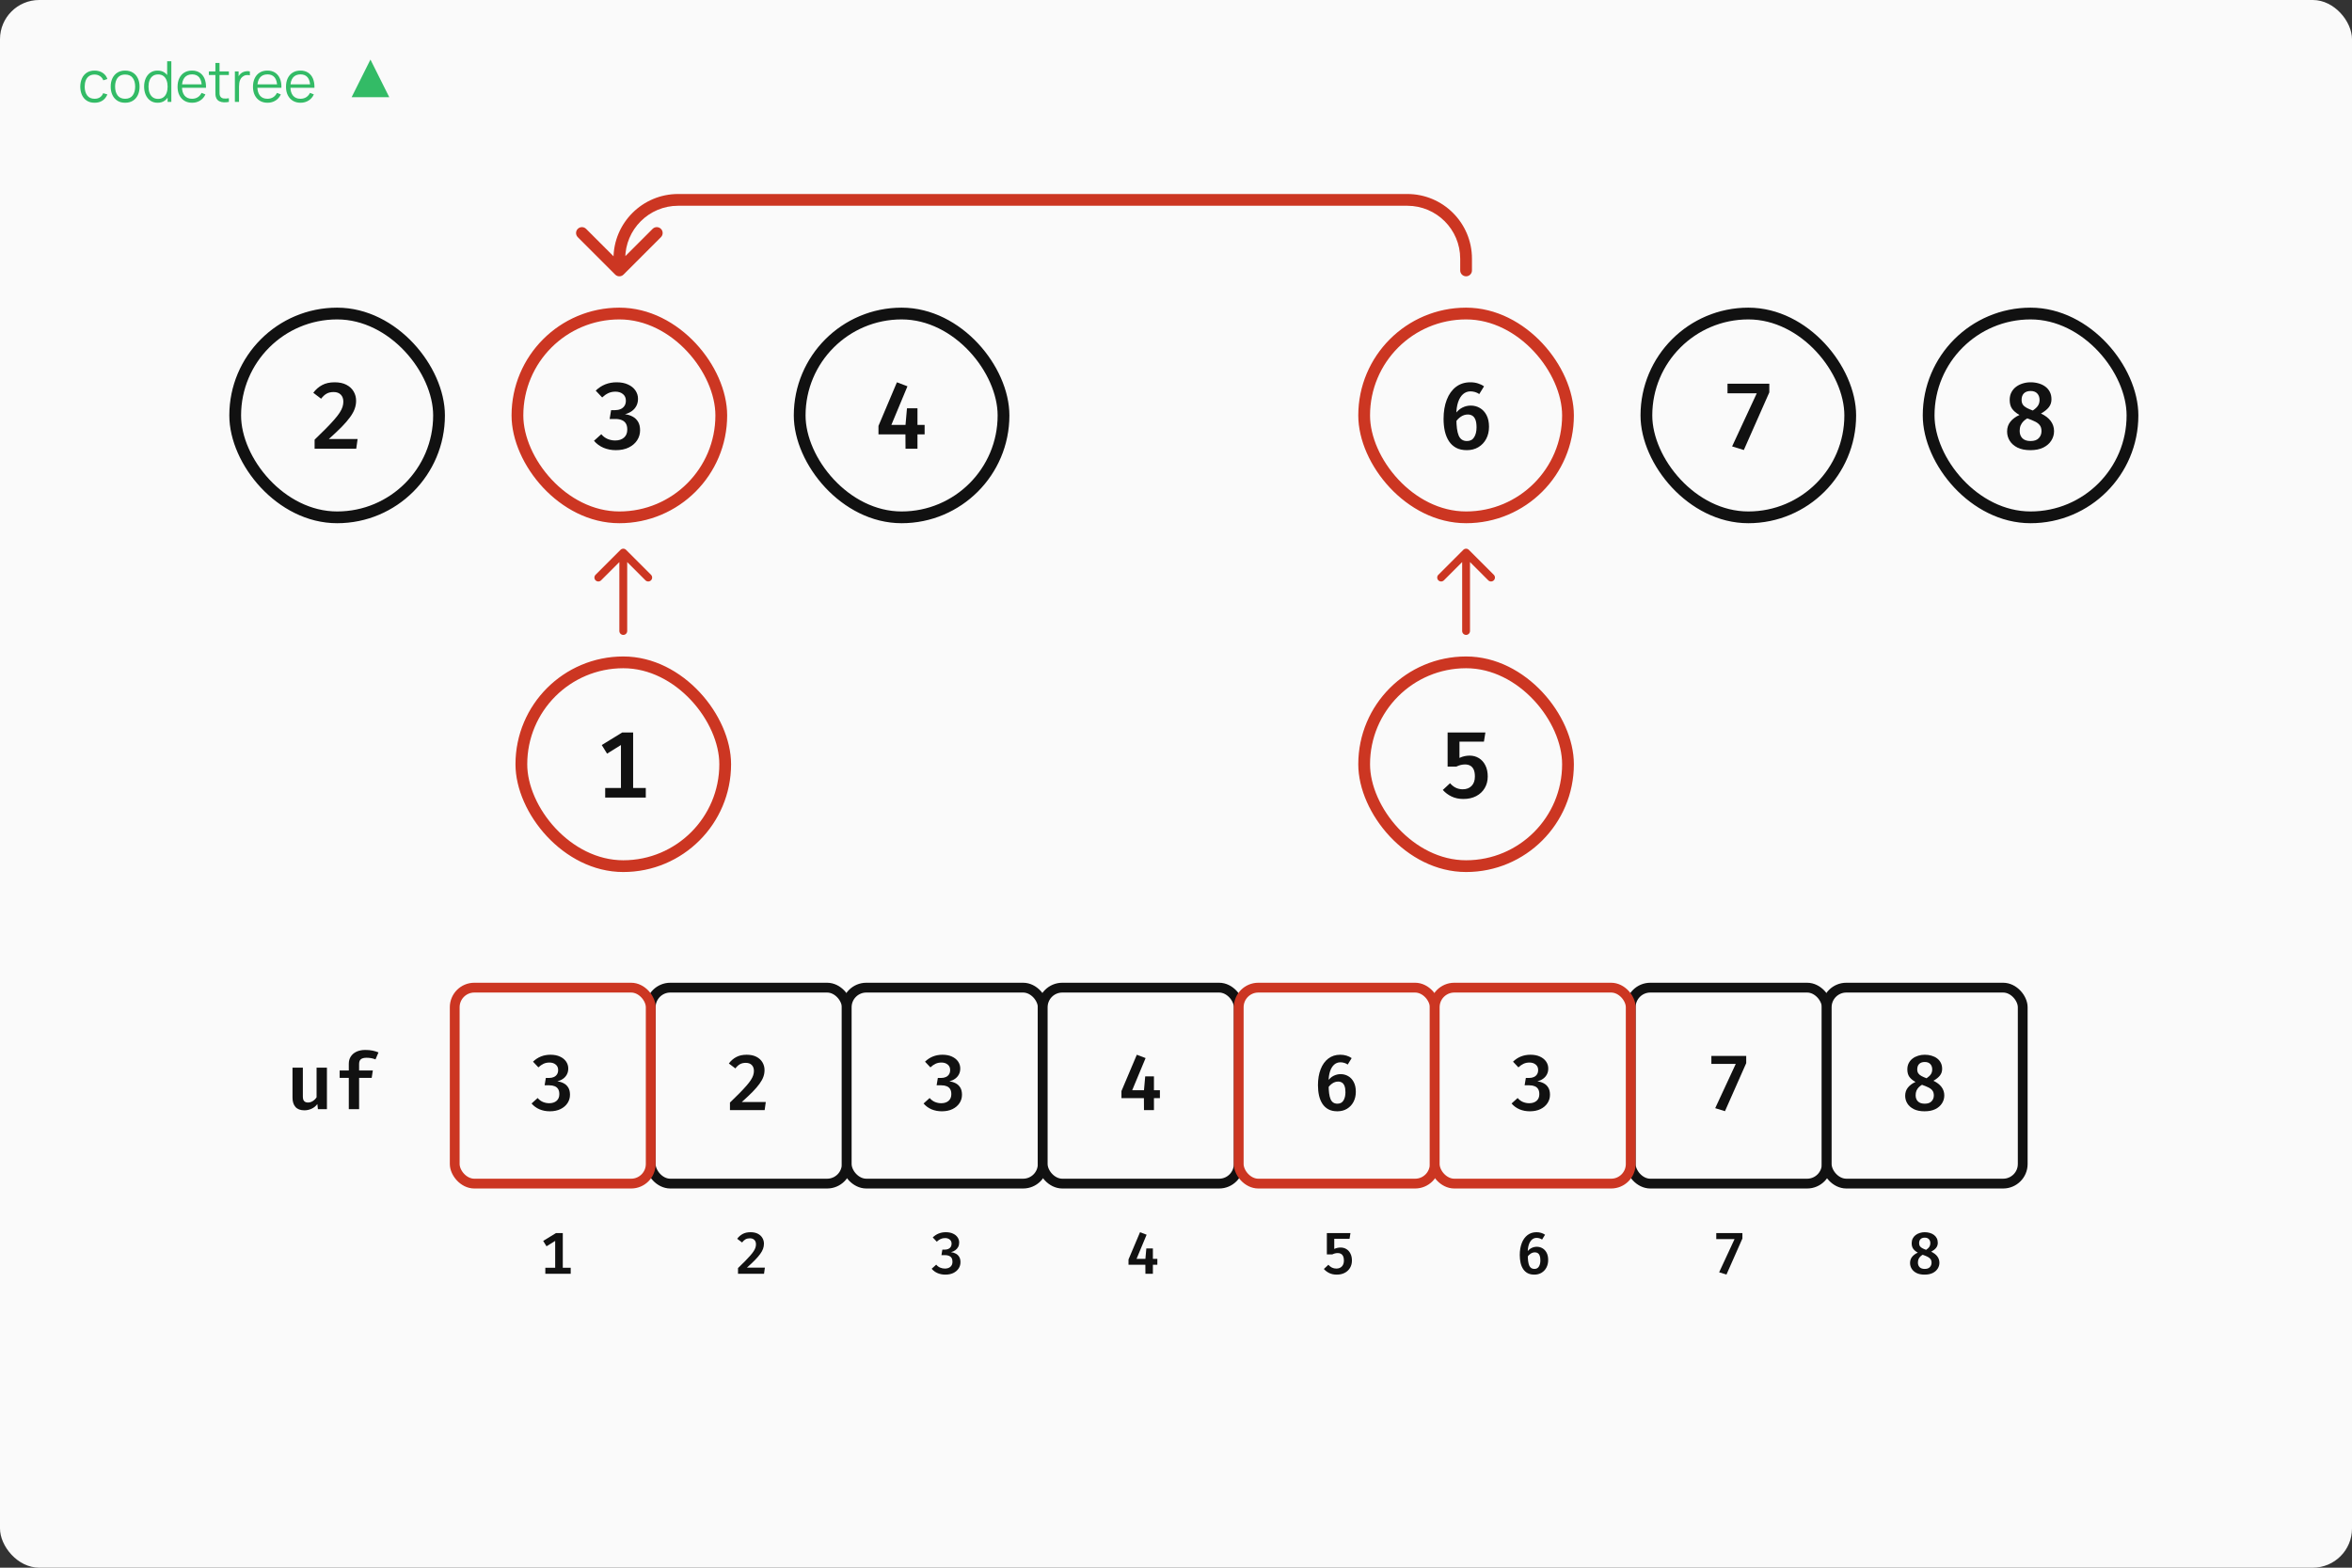 <svg width="600" height="400" viewBox="0 0 600 400" fill="none" xmlns="http://www.w3.org/2000/svg">
<rect x="0" y="0" width="600" height="400" fill="#333333" stroke="none"/>
<rect width="600" height="400" rx="10" fill="#FAFAFA"/>
<path d="M24.134 26.216C23.352 26.216 22.689 26.041 22.147 25.69C21.604 25.34 21.192 24.858 20.908 24.243C20.63 23.624 20.486 22.914 20.476 22.112C20.486 21.296 20.635 20.581 20.923 19.966C21.211 19.347 21.626 18.867 22.168 18.526C22.711 18.181 23.368 18.008 24.141 18.008C24.928 18.008 25.612 18.2 26.193 18.584C26.779 18.968 27.18 19.494 27.396 20.161L26.359 20.492C26.176 20.026 25.886 19.666 25.488 19.412C25.094 19.153 24.643 19.023 24.134 19.023C23.563 19.023 23.09 19.155 22.716 19.419C22.341 19.678 22.063 20.041 21.88 20.506C21.698 20.972 21.604 21.507 21.6 22.112C21.609 23.043 21.825 23.792 22.248 24.358C22.67 24.92 23.299 25.201 24.134 25.201C24.662 25.201 25.111 25.081 25.48 24.841C25.855 24.596 26.138 24.241 26.33 23.775L27.396 24.092C27.108 24.783 26.685 25.311 26.128 25.676C25.572 26.036 24.907 26.216 24.134 26.216ZM31.918 26.216C31.145 26.216 30.485 26.041 29.938 25.69C29.391 25.34 28.971 24.855 28.678 24.236C28.385 23.617 28.239 22.906 28.239 22.105C28.239 21.289 28.388 20.574 28.685 19.959C28.983 19.345 29.405 18.867 29.953 18.526C30.505 18.181 31.16 18.008 31.918 18.008C32.696 18.008 33.358 18.183 33.905 18.534C34.457 18.879 34.877 19.362 35.165 19.981C35.458 20.595 35.605 21.303 35.605 22.105C35.605 22.921 35.458 23.638 35.165 24.258C34.873 24.872 34.45 25.352 33.898 25.698C33.346 26.043 32.686 26.216 31.918 26.216ZM31.918 25.201C32.782 25.201 33.425 24.915 33.848 24.344C34.27 23.768 34.481 23.022 34.481 22.105C34.481 21.164 34.268 20.415 33.84 19.858C33.418 19.302 32.777 19.023 31.918 19.023C31.337 19.023 30.857 19.155 30.478 19.419C30.104 19.678 29.823 20.041 29.636 20.506C29.453 20.967 29.362 21.5 29.362 22.105C29.362 23.041 29.578 23.792 30.01 24.358C30.442 24.92 31.078 25.201 31.918 25.201ZM40.21 26.216C39.485 26.216 38.866 26.036 38.352 25.676C37.838 25.311 37.445 24.819 37.171 24.2C36.898 23.581 36.761 22.882 36.761 22.105C36.761 21.332 36.895 20.636 37.164 20.017C37.438 19.398 37.829 18.908 38.338 18.548C38.846 18.188 39.456 18.008 40.166 18.008C40.896 18.008 41.51 18.186 42.01 18.541C42.509 18.896 42.886 19.383 43.14 20.002C43.399 20.617 43.529 21.318 43.529 22.105C43.529 22.878 43.402 23.576 43.147 24.2C42.893 24.819 42.518 25.311 42.024 25.676C41.53 26.036 40.925 26.216 40.21 26.216ZM40.318 25.23C40.87 25.23 41.326 25.095 41.686 24.826C42.046 24.558 42.314 24.188 42.492 23.718C42.67 23.242 42.758 22.705 42.758 22.105C42.758 21.495 42.67 20.958 42.492 20.492C42.314 20.022 42.046 19.654 41.686 19.39C41.33 19.126 40.882 18.994 40.339 18.994C39.782 18.994 39.322 19.131 38.957 19.405C38.592 19.678 38.321 20.05 38.143 20.521C37.97 20.991 37.884 21.519 37.884 22.105C37.884 22.695 37.973 23.228 38.15 23.703C38.333 24.174 38.604 24.546 38.964 24.819C39.324 25.093 39.775 25.23 40.318 25.23ZM42.758 26V20.146H42.643V15.632H43.709V26H42.758ZM49.019 26.216C48.261 26.216 47.603 26.048 47.046 25.712C46.494 25.376 46.065 24.903 45.758 24.294C45.45 23.684 45.297 22.969 45.297 22.148C45.297 21.298 45.448 20.564 45.75 19.945C46.053 19.326 46.477 18.848 47.025 18.512C47.577 18.176 48.227 18.008 48.976 18.008C49.744 18.008 50.399 18.186 50.941 18.541C51.484 18.891 51.894 19.395 52.173 20.053C52.451 20.71 52.578 21.495 52.554 22.407H51.474V22.033C51.455 21.025 51.237 20.264 50.819 19.75C50.406 19.237 49.801 18.98 49.005 18.98C48.169 18.98 47.529 19.251 47.082 19.794C46.641 20.336 46.42 21.109 46.42 22.112C46.42 23.091 46.641 23.852 47.082 24.394C47.529 24.932 48.16 25.201 48.976 25.201C49.533 25.201 50.017 25.074 50.43 24.819C50.848 24.56 51.177 24.188 51.417 23.703L52.403 24.085C52.096 24.762 51.642 25.287 51.042 25.662C50.447 26.031 49.773 26.216 49.019 26.216ZM46.045 22.407V21.522H51.986V22.407H46.045ZM58.386 26C57.949 26.091 57.517 26.127 57.09 26.108C56.667 26.089 56.288 25.998 55.952 25.834C55.621 25.671 55.369 25.417 55.196 25.071C55.057 24.783 54.98 24.493 54.966 24.2C54.956 23.902 54.951 23.564 54.951 23.185V16.064H56.002V23.142C56.002 23.468 56.005 23.742 56.01 23.962C56.019 24.178 56.07 24.37 56.161 24.538C56.334 24.86 56.607 25.052 56.982 25.114C57.361 25.177 57.829 25.162 58.386 25.071V26ZM53.288 19.131V18.224H58.386V19.131H53.288ZM59.918 26V18.224H60.868V20.096L60.681 19.851C60.767 19.621 60.88 19.41 61.019 19.218C61.159 19.021 61.31 18.86 61.473 18.735C61.675 18.558 61.91 18.423 62.179 18.332C62.447 18.236 62.719 18.181 62.992 18.166C63.266 18.147 63.515 18.166 63.741 18.224V19.218C63.458 19.146 63.148 19.129 62.812 19.167C62.476 19.206 62.167 19.34 61.883 19.57C61.624 19.772 61.43 20.014 61.3 20.298C61.171 20.576 61.084 20.874 61.041 21.19C60.998 21.502 60.976 21.812 60.976 22.119V26H59.918ZM68.257 26.216C67.498 26.216 66.841 26.048 66.284 25.712C65.732 25.376 65.302 24.903 64.995 24.294C64.688 23.684 64.534 22.969 64.534 22.148C64.534 21.298 64.685 20.564 64.988 19.945C65.29 19.326 65.715 18.848 66.262 18.512C66.814 18.176 67.465 18.008 68.213 18.008C68.981 18.008 69.637 18.186 70.179 18.541C70.721 18.891 71.132 19.395 71.41 20.053C71.689 20.71 71.816 21.495 71.792 22.407H70.712V22.033C70.693 21.025 70.474 20.264 70.057 19.75C69.644 19.237 69.039 18.98 68.242 18.98C67.407 18.98 66.766 19.251 66.32 19.794C65.878 20.336 65.657 21.109 65.657 22.112C65.657 23.091 65.878 23.852 66.32 24.394C66.766 24.932 67.397 25.201 68.213 25.201C68.77 25.201 69.255 25.074 69.668 24.819C70.085 24.56 70.414 24.188 70.654 23.703L71.641 24.085C71.333 24.762 70.88 25.287 70.28 25.662C69.685 26.031 69.01 26.216 68.257 26.216ZM65.283 22.407V21.522H71.223V22.407H65.283ZM76.68 26.216C75.922 26.216 75.264 26.048 74.707 25.712C74.155 25.376 73.726 24.903 73.418 24.294C73.111 23.684 72.958 22.969 72.958 22.148C72.958 21.298 73.109 20.564 73.411 19.945C73.714 19.326 74.138 18.848 74.686 18.512C75.238 18.176 75.888 18.008 76.637 18.008C77.405 18.008 78.06 18.186 78.602 18.541C79.145 18.891 79.555 19.395 79.834 20.053C80.112 20.71 80.239 21.495 80.215 22.407H79.135V22.033C79.116 21.025 78.898 20.264 78.48 19.75C78.067 19.237 77.462 18.98 76.666 18.98C75.83 18.98 75.19 19.251 74.743 19.794C74.302 20.336 74.081 21.109 74.081 22.112C74.081 23.091 74.302 23.852 74.743 24.394C75.19 24.932 75.821 25.201 76.637 25.201C77.194 25.201 77.678 25.074 78.091 24.819C78.509 24.56 78.838 24.188 79.078 23.703L80.064 24.085C79.757 24.762 79.303 25.287 78.703 25.662C78.108 26.031 77.434 26.216 76.68 26.216ZM73.706 22.407V21.522H79.646V22.407H73.706Z" fill="#33BB66"/>
<path d="M94.501 15.2L89.701 24.8L99.301 24.8L94.501 15.2Z" fill="#33BB66"/>
<path d="M143.57 314.627V324.7H141.628V316.622L139.415 317.995L138.568 316.622L141.823 314.627H143.57ZM145.588 323.477V325H139.115V323.477H145.588Z" fill="#111111"/>
<path d="M191.463 314.402C192.208 314.402 192.833 314.535 193.338 314.8C193.848 315.065 194.233 315.422 194.493 315.872C194.753 316.317 194.883 316.807 194.883 317.342C194.883 317.782 194.808 318.212 194.658 318.632C194.508 319.052 194.263 319.495 193.923 319.96C193.588 320.425 193.143 320.942 192.588 321.512C192.033 322.077 191.348 322.722 190.533 323.447H195.123L194.905 325H188.268V323.552C188.983 322.862 189.6 322.255 190.12 321.73C190.64 321.2 191.075 320.732 191.425 320.327C191.78 319.922 192.06 319.56 192.265 319.24C192.475 318.915 192.625 318.612 192.715 318.332C192.805 318.052 192.85 317.772 192.85 317.492C192.85 317.017 192.713 316.642 192.438 316.367C192.168 316.092 191.788 315.955 191.298 315.955C190.863 315.955 190.493 316.04 190.188 316.21C189.888 316.375 189.593 316.645 189.303 317.02L188.058 316.075C188.453 315.545 188.923 315.135 189.468 314.845C190.013 314.55 190.678 314.402 191.463 314.402Z" fill="#111111"/>
<path d="M241.283 314.402C241.998 314.402 242.608 314.522 243.113 314.762C243.623 314.997 244.013 315.315 244.283 315.715C244.553 316.115 244.688 316.555 244.688 317.035C244.688 317.465 244.598 317.847 244.418 318.182C244.243 318.512 243.998 318.787 243.683 319.007C243.373 319.227 243.013 319.39 242.603 319.495C243.058 319.55 243.465 319.675 243.825 319.87C244.19 320.06 244.48 320.335 244.695 320.695C244.91 321.05 245.018 321.505 245.018 322.06C245.018 322.645 244.86 323.177 244.545 323.657C244.23 324.137 243.783 324.52 243.203 324.805C242.628 325.085 241.945 325.225 241.155 325.225C240.45 325.225 239.798 325.1 239.198 324.85C238.598 324.595 238.088 324.222 237.668 323.732L238.83 322.682C239.125 323.027 239.463 323.28 239.843 323.44C240.228 323.6 240.628 323.68 241.043 323.68C241.628 323.68 242.095 323.53 242.445 323.23C242.8 322.925 242.978 322.497 242.978 321.947C242.978 321.537 242.9 321.21 242.745 320.965C242.59 320.715 242.37 320.535 242.085 320.425C241.805 320.31 241.473 320.252 241.088 320.252H240.165L240.398 318.842H241.05C241.365 318.842 241.65 318.787 241.905 318.677C242.165 318.567 242.37 318.4 242.52 318.175C242.675 317.95 242.753 317.667 242.753 317.327C242.753 316.877 242.595 316.527 242.28 316.277C241.965 316.022 241.57 315.895 241.095 315.895C240.665 315.895 240.283 315.975 239.948 316.135C239.613 316.295 239.288 316.522 238.973 316.817L237.945 315.73C238.405 315.285 238.913 314.952 239.468 314.732C240.028 314.512 240.633 314.402 241.283 314.402Z" fill="#111111"/>
<path d="M290.825 314.402L292.505 315.04L289.94 321.197H295.243V322.705H287.885V321.355L290.825 314.402ZM294.103 318.542V325H292.198L292.175 321.437L292.43 318.542H294.103Z" fill="#111111"/>
<path d="M344.506 314.627L344.273 316.082H340.373V318.677C340.648 318.542 340.923 318.447 341.198 318.392C341.473 318.337 341.738 318.31 341.993 318.31C342.538 318.31 343.028 318.442 343.463 318.707C343.903 318.972 344.248 319.355 344.498 319.855C344.753 320.35 344.881 320.945 344.881 321.64C344.881 322.335 344.718 322.955 344.393 323.5C344.073 324.04 343.623 324.462 343.043 324.767C342.463 325.073 341.783 325.225 341.003 325.225C340.298 325.225 339.671 325.095 339.121 324.835C338.576 324.575 338.108 324.225 337.718 323.785L338.873 322.712C339.148 323.032 339.456 323.275 339.796 323.44C340.136 323.6 340.501 323.68 340.891 323.68C341.486 323.68 341.958 323.5 342.308 323.14C342.658 322.775 342.833 322.277 342.833 321.647C342.833 321.172 342.766 320.795 342.631 320.515C342.496 320.235 342.311 320.032 342.076 319.907C341.841 319.782 341.571 319.72 341.266 319.72C341.036 319.72 340.808 319.747 340.583 319.802C340.363 319.852 340.126 319.94 339.871 320.065H338.483V314.627H344.506Z" fill="#111111"/>
<path d="M391.963 314.402C392.403 314.402 392.803 314.46 393.163 314.575C393.528 314.685 393.856 314.842 394.146 315.047L393.388 316.277C393.178 316.132 392.953 316.025 392.713 315.955C392.473 315.885 392.231 315.85 391.986 315.85C391.536 315.85 391.141 315.997 390.801 316.292C390.466 316.587 390.203 317.012 390.013 317.567C389.828 318.117 389.733 318.782 389.728 319.562L389.743 320.2C389.738 321.41 389.858 322.307 390.103 322.892C390.353 323.477 390.793 323.77 391.423 323.77C391.943 323.77 392.328 323.565 392.578 323.155C392.828 322.745 392.953 322.225 392.953 321.595C392.953 321.085 392.896 320.682 392.781 320.387C392.666 320.087 392.506 319.872 392.301 319.742C392.096 319.607 391.848 319.54 391.558 319.54C391.168 319.54 390.801 319.655 390.456 319.885C390.116 320.11 389.826 320.412 389.586 320.792L389.571 319.427C389.901 318.972 390.278 318.64 390.703 318.43C391.128 318.22 391.571 318.115 392.031 318.115C392.566 318.115 393.053 318.245 393.493 318.505C393.933 318.76 394.283 319.137 394.543 319.637C394.808 320.137 394.941 320.755 394.941 321.49C394.941 322.21 394.793 322.852 394.498 323.417C394.203 323.977 393.788 324.42 393.253 324.745C392.723 325.065 392.108 325.225 391.408 325.225C390.738 325.225 390.168 325.1 389.698 324.85C389.228 324.595 388.846 324.242 388.551 323.792C388.256 323.337 388.038 322.807 387.898 322.202C387.763 321.592 387.696 320.937 387.696 320.237C387.696 319.077 387.866 318.06 388.206 317.185C388.546 316.305 389.033 315.622 389.668 315.137C390.308 314.647 391.073 314.402 391.963 314.402Z" fill="#111111"/>
<path d="M440.426 325.203L438.558 324.625L442.488 316.157H437.823V314.627H444.491V316.007L440.426 325.203Z" fill="#111111"/>
<path d="M494.333 317.11C494.333 317.6 494.193 318.022 493.913 318.377C493.638 318.732 493.22 319.067 492.66 319.382C493.35 319.707 493.87 320.107 494.22 320.582C494.57 321.057 494.745 321.595 494.745 322.195C494.745 322.74 494.598 323.242 494.303 323.702C494.013 324.162 493.588 324.532 493.028 324.812C492.468 325.088 491.78 325.225 490.965 325.225C490.155 325.225 489.475 325.09 488.925 324.82C488.375 324.545 487.96 324.182 487.68 323.732C487.4 323.282 487.26 322.787 487.26 322.247C487.26 321.637 487.438 321.112 487.793 320.672C488.153 320.232 488.633 319.88 489.233 319.615C488.693 319.305 488.298 318.97 488.048 318.61C487.798 318.25 487.673 317.782 487.673 317.207C487.673 316.752 487.763 316.353 487.943 316.007C488.123 315.657 488.368 315.365 488.678 315.13C488.993 314.89 489.35 314.71 489.75 314.59C490.15 314.465 490.57 314.402 491.01 314.402C491.47 314.402 491.9 314.462 492.3 314.582C492.705 314.697 493.06 314.87 493.365 315.1C493.67 315.33 493.908 315.612 494.078 315.947C494.248 316.282 494.333 316.67 494.333 317.11ZM492.743 322.195C492.743 321.805 492.655 321.495 492.48 321.265C492.31 321.03 492.058 320.83 491.723 320.665C491.388 320.5 490.973 320.33 490.478 320.155C490.248 320.285 490.04 320.442 489.855 320.627C489.675 320.812 489.53 321.03 489.42 321.28C489.315 321.53 489.263 321.822 489.263 322.157C489.263 322.642 489.408 323.032 489.698 323.327C489.993 323.622 490.428 323.77 491.003 323.77C491.588 323.77 492.023 323.617 492.308 323.312C492.598 323.002 492.743 322.63 492.743 322.195ZM489.57 317.215C489.57 317.515 489.638 317.765 489.773 317.965C489.908 318.16 490.108 318.33 490.373 318.475C490.638 318.62 490.965 318.762 491.355 318.902C491.74 318.642 492.015 318.385 492.18 318.13C492.35 317.87 492.435 317.565 492.435 317.215C492.435 316.79 492.313 316.447 492.068 316.187C491.828 315.922 491.475 315.79 491.01 315.79C490.555 315.79 490.2 315.912 489.945 316.157C489.695 316.402 489.57 316.755 489.57 317.215Z" fill="#111111"/>
<path d="M77.258 272.41V279.75C77.258 280.323 77.371 280.727 77.598 280.96C77.825 281.193 78.154 281.31 78.588 281.31C79.001 281.31 79.404 281.187 79.798 280.94C80.191 280.687 80.511 280.367 80.758 279.98V272.41H83.398V283H81.098L80.958 281.7C80.578 282.22 80.091 282.617 79.498 282.89C78.904 283.163 78.291 283.3 77.658 283.3C76.638 283.3 75.874 283.013 75.368 282.44C74.868 281.86 74.618 281.07 74.618 280.07V272.41H77.258ZM93.18 267.9C93.887 267.9 94.513 267.957 95.06 268.07C95.607 268.183 96.103 268.337 96.55 268.53L95.79 270.31C95.437 270.163 95.067 270.057 94.68 269.99C94.293 269.923 93.907 269.89 93.52 269.89C92.853 269.89 92.367 270.017 92.06 270.27C91.76 270.517 91.61 270.913 91.61 271.46V273.13H95.11L94.82 275.02H91.61V283H88.98V275.02H86.65V273.13H88.98V271.4C88.98 270.713 89.147 270.11 89.48 269.59C89.813 269.063 90.293 268.65 90.92 268.35C91.553 268.05 92.307 267.9 93.18 267.9Z" fill="#111111"/>
<rect x="166" y="252" width="50" height="50" rx="5" fill="#FAFAFA"/>
<rect x="166" y="252" width="50" height="50" rx="5" stroke="#111111" stroke-width="2.5"/>
<path d="M190.474 269.12C191.467 269.12 192.301 269.297 192.974 269.65C193.654 270.003 194.167 270.48 194.514 271.08C194.861 271.673 195.034 272.327 195.034 273.04C195.034 273.627 194.934 274.2 194.734 274.76C194.534 275.32 194.207 275.91 193.754 276.53C193.307 277.15 192.714 277.84 191.974 278.6C191.234 279.353 190.321 280.213 189.234 281.18H195.354L195.064 283.25H186.214V281.32C187.167 280.4 187.991 279.59 188.684 278.89C189.377 278.183 189.957 277.56 190.424 277.02C190.897 276.48 191.271 275.997 191.544 275.57C191.824 275.137 192.024 274.733 192.144 274.36C192.264 273.987 192.324 273.613 192.324 273.24C192.324 272.607 192.141 272.107 191.774 271.74C191.414 271.373 190.907 271.19 190.254 271.19C189.674 271.19 189.181 271.303 188.774 271.53C188.374 271.75 187.981 272.11 187.594 272.61L185.934 271.35C186.461 270.643 187.087 270.097 187.814 269.71C188.541 269.317 189.427 269.12 190.474 269.12Z" fill="#111111"/>
<rect x="216" y="252" width="50" height="50" rx="5" fill="#FAFAFA"/>
<rect x="216" y="252" width="50" height="50" rx="5" stroke="#111111" stroke-width="2.5"/>
<path d="M240.424 269.12C241.377 269.12 242.191 269.28 242.864 269.6C243.544 269.913 244.064 270.337 244.424 270.87C244.784 271.403 244.964 271.99 244.964 272.63C244.964 273.203 244.844 273.713 244.604 274.16C244.371 274.6 244.044 274.967 243.624 275.26C243.211 275.553 242.731 275.77 242.184 275.91C242.791 275.983 243.334 276.15 243.814 276.41C244.301 276.663 244.687 277.03 244.974 277.51C245.261 277.983 245.404 278.59 245.404 279.33C245.404 280.11 245.194 280.82 244.774 281.46C244.354 282.1 243.757 282.61 242.984 282.99C242.217 283.363 241.307 283.55 240.254 283.55C239.314 283.55 238.444 283.383 237.644 283.05C236.844 282.71 236.164 282.213 235.604 281.56L237.154 280.16C237.547 280.62 237.997 280.957 238.504 281.17C239.017 281.383 239.551 281.49 240.104 281.49C240.884 281.49 241.507 281.29 241.974 280.89C242.447 280.483 242.684 279.913 242.684 279.18C242.684 278.633 242.581 278.197 242.374 277.87C242.167 277.537 241.874 277.297 241.494 277.15C241.121 276.997 240.677 276.92 240.164 276.92H238.934L239.244 275.04H240.114C240.534 275.04 240.914 274.967 241.254 274.82C241.601 274.673 241.874 274.45 242.074 274.15C242.281 273.85 242.384 273.473 242.384 273.02C242.384 272.42 242.174 271.953 241.754 271.62C241.334 271.28 240.807 271.11 240.174 271.11C239.601 271.11 239.091 271.217 238.644 271.43C238.197 271.643 237.764 271.947 237.344 272.34L235.974 270.89C236.587 270.297 237.264 269.853 238.004 269.56C238.751 269.267 239.557 269.12 240.424 269.12Z" fill="#111111"/>
<rect x="266" y="252" width="50" height="50" rx="5" fill="#FAFAFA"/>
<rect x="266" y="252" width="50" height="50" rx="5" stroke="#111111" stroke-width="2.5"/>
<path d="M290.004 269.12L292.244 269.97L288.824 278.18H295.894V280.19H286.084V278.39L290.004 269.12ZM294.374 274.64V283.25H291.834L291.804 278.5L292.144 274.64H294.374Z" fill="#111111"/>
<rect x="416" y="252" width="50" height="50" rx="5" fill="#FAFAFA"/>
<rect x="416" y="252" width="50" height="50" rx="5" stroke="#111111" stroke-width="2.5"/>
<path d="M440.044 283.52L437.554 282.75L442.794 271.46H436.574V269.42H445.464V271.26L440.044 283.52Z" fill="#111111"/>
<rect x="466" y="252" width="50" height="50" rx="5" fill="#FAFAFA"/>
<rect x="466" y="252" width="50" height="50" rx="5" stroke="#111111" stroke-width="2.5"/>
<path d="M495.444 272.73C495.444 273.383 495.257 273.947 494.884 274.42C494.517 274.893 493.961 275.34 493.214 275.76C494.134 276.193 494.827 276.727 495.294 277.36C495.761 277.993 495.994 278.71 495.994 279.51C495.994 280.237 495.797 280.907 495.404 281.52C495.017 282.133 494.451 282.627 493.704 283C492.957 283.367 492.041 283.55 490.954 283.55C489.874 283.55 488.967 283.37 488.234 283.01C487.501 282.643 486.947 282.16 486.574 281.56C486.201 280.96 486.014 280.3 486.014 279.58C486.014 278.767 486.251 278.067 486.724 277.48C487.204 276.893 487.844 276.423 488.644 276.07C487.924 275.657 487.397 275.21 487.064 274.73C486.731 274.25 486.564 273.627 486.564 272.86C486.564 272.253 486.684 271.72 486.924 271.26C487.164 270.793 487.491 270.403 487.904 270.09C488.324 269.77 488.801 269.53 489.334 269.37C489.867 269.203 490.427 269.12 491.014 269.12C491.627 269.12 492.201 269.2 492.734 269.36C493.274 269.513 493.747 269.743 494.154 270.05C494.561 270.357 494.877 270.733 495.104 271.18C495.331 271.627 495.444 272.143 495.444 272.73ZM493.324 279.51C493.324 278.99 493.207 278.577 492.974 278.27C492.747 277.957 492.411 277.69 491.964 277.47C491.517 277.25 490.964 277.023 490.304 276.79C489.997 276.963 489.721 277.173 489.474 277.42C489.234 277.667 489.041 277.957 488.894 278.29C488.754 278.623 488.684 279.013 488.684 279.46C488.684 280.107 488.877 280.627 489.264 281.02C489.657 281.413 490.237 281.61 491.004 281.61C491.784 281.61 492.364 281.407 492.744 281C493.131 280.587 493.324 280.09 493.324 279.51ZM489.094 272.87C489.094 273.27 489.184 273.603 489.364 273.87C489.544 274.13 489.811 274.357 490.164 274.55C490.517 274.743 490.954 274.933 491.474 275.12C491.987 274.773 492.354 274.43 492.574 274.09C492.801 273.743 492.914 273.337 492.914 272.87C492.914 272.303 492.751 271.847 492.424 271.5C492.104 271.147 491.634 270.97 491.014 270.97C490.407 270.97 489.934 271.133 489.594 271.46C489.261 271.787 489.094 272.257 489.094 272.87Z" fill="#111111"/>
<rect x="60" y="80" width="52" height="52" rx="26" stroke="#111111" stroke-width="3"/>
<path d="M85.369 97.544C86.561 97.544 87.561 97.756 88.369 98.18C89.185 98.604 89.801 99.176 90.217 99.896C90.633 100.608 90.841 101.392 90.841 102.248C90.841 102.952 90.721 103.64 90.481 104.312C90.241 104.984 89.849 105.692 89.305 106.436C88.769 107.18 88.057 108.008 87.169 108.92C86.281 109.824 85.185 110.856 83.881 112.016H91.225L90.877 114.5H80.257V112.184C81.401 111.08 82.389 110.108 83.221 109.268C84.053 108.42 84.749 107.672 85.309 107.024C85.877 106.376 86.325 105.796 86.653 105.284C86.989 104.764 87.229 104.28 87.373 103.832C87.517 103.384 87.589 102.936 87.589 102.488C87.589 101.728 87.369 101.128 86.929 100.688C86.497 100.248 85.889 100.028 85.105 100.028C84.409 100.028 83.817 100.164 83.329 100.436C82.849 100.7 82.377 101.132 81.913 101.732L79.921 100.22C80.553 99.372 81.305 98.716 82.177 98.252C83.049 97.78 84.113 97.544 85.369 97.544Z" fill="#111111"/>
<rect x="132" y="80" width="52" height="52" rx="26" stroke="#CC3622" stroke-width="3"/>
<path d="M157.309 97.544C158.453 97.544 159.429 97.736 160.237 98.12C161.053 98.496 161.677 99.004 162.109 99.644C162.541 100.284 162.757 100.988 162.757 101.756C162.757 102.444 162.613 103.056 162.325 103.592C162.045 104.12 161.653 104.56 161.149 104.912C160.653 105.264 160.077 105.524 159.421 105.692C160.149 105.78 160.801 105.98 161.377 106.292C161.961 106.596 162.425 107.036 162.769 107.612C163.113 108.18 163.285 108.908 163.285 109.796C163.285 110.732 163.033 111.584 162.529 112.352C162.025 113.12 161.309 113.732 160.381 114.188C159.461 114.636 158.369 114.86 157.105 114.86C155.977 114.86 154.933 114.66 153.973 114.26C153.013 113.852 152.197 113.256 151.525 112.472L153.385 110.792C153.857 111.344 154.397 111.748 155.005 112.004C155.621 112.26 156.261 112.388 156.925 112.388C157.861 112.388 158.609 112.148 159.169 111.668C159.737 111.18 160.021 110.496 160.021 109.616C160.021 108.96 159.897 108.436 159.649 108.044C159.401 107.644 159.049 107.356 158.593 107.18C158.145 106.996 157.613 106.904 156.997 106.904H155.521L155.893 104.648H156.937C157.441 104.648 157.897 104.56 158.305 104.384C158.721 104.208 159.049 103.94 159.289 103.58C159.537 103.22 159.661 102.768 159.661 102.224C159.661 101.504 159.409 100.944 158.905 100.544C158.401 100.136 157.769 99.932 157.009 99.932C156.321 99.932 155.709 100.06 155.173 100.316C154.637 100.572 154.117 100.936 153.613 101.408L151.969 99.668C152.705 98.956 153.517 98.424 154.405 98.072C155.301 97.72 156.269 97.544 157.309 97.544Z" fill="#111111"/>
<rect x="204" y="80" width="52" height="52" rx="26" stroke="#111111" stroke-width="3"/>
<path d="M228.805 97.544L231.493 98.564L227.389 108.416H235.873V110.828H224.101V108.668L228.805 97.544ZM234.049 104.168V114.5H231.001L230.965 108.8L231.373 104.168H234.049Z" fill="#111111"/>
<rect x="348" y="169" width="52" height="52" rx="26" stroke="#CC3622" stroke-width="3"/>
<path d="M378.925 186.904L378.553 189.232H372.313V193.384C372.753 193.168 373.193 193.016 373.633 192.928C374.073 192.84 374.497 192.796 374.905 192.796C375.777 192.796 376.561 193.008 377.257 193.432C377.961 193.856 378.513 194.468 378.913 195.268C379.321 196.06 379.525 197.012 379.525 198.124C379.525 199.236 379.265 200.228 378.745 201.1C378.233 201.964 377.513 202.64 376.585 203.128C375.657 203.616 374.569 203.86 373.321 203.86C372.193 203.86 371.189 203.652 370.309 203.236C369.437 202.82 368.689 202.26 368.065 201.556L369.913 199.84C370.353 200.352 370.845 200.74 371.389 201.004C371.933 201.26 372.517 201.388 373.141 201.388C374.093 201.388 374.849 201.1 375.409 200.524C375.969 199.94 376.249 199.144 376.249 198.136C376.249 197.376 376.141 196.772 375.925 196.324C375.709 195.876 375.413 195.552 375.037 195.352C374.661 195.152 374.229 195.052 373.741 195.052C373.373 195.052 373.009 195.096 372.649 195.184C372.297 195.264 371.917 195.404 371.509 195.604H369.289V186.904H378.925Z" fill="#111111"/>
<rect x="348" y="80" width="52" height="52" rx="26" stroke="#CC3622" stroke-width="3"/>
<path d="M375.085 97.544C375.789 97.544 376.429 97.636 377.005 97.82C377.589 97.996 378.113 98.248 378.577 98.576L377.365 100.544C377.029 100.312 376.669 100.14 376.285 100.028C375.901 99.916 375.513 99.86 375.121 99.86C374.401 99.86 373.769 100.096 373.225 100.568C372.689 101.04 372.269 101.72 371.965 102.608C371.669 103.488 371.517 104.552 371.509 105.8L371.533 106.82C371.525 108.756 371.717 110.192 372.109 111.128C372.509 112.064 373.213 112.532 374.221 112.532C375.053 112.532 375.669 112.204 376.069 111.548C376.469 110.892 376.669 110.06 376.669 109.052C376.669 108.236 376.577 107.592 376.393 107.12C376.209 106.64 375.953 106.296 375.625 106.088C375.297 105.872 374.901 105.764 374.437 105.764C373.813 105.764 373.225 105.948 372.673 106.316C372.129 106.676 371.665 107.16 371.281 107.768L371.257 105.584C371.785 104.856 372.389 104.324 373.069 103.988C373.749 103.652 374.457 103.484 375.193 103.484C376.049 103.484 376.829 103.692 377.533 104.108C378.237 104.516 378.797 105.12 379.213 105.92C379.637 106.72 379.849 107.708 379.849 108.884C379.849 110.036 379.613 111.064 379.141 111.968C378.669 112.864 378.005 113.572 377.149 114.092C376.301 114.604 375.317 114.86 374.197 114.86C373.125 114.86 372.213 114.66 371.461 114.26C370.709 113.852 370.097 113.288 369.625 112.568C369.153 111.84 368.805 110.992 368.581 110.024C368.365 109.048 368.257 108 368.257 106.88C368.257 105.024 368.529 103.396 369.073 101.996C369.617 100.588 370.397 99.496 371.413 98.72C372.437 97.936 373.661 97.544 375.085 97.544Z" fill="#111111"/>
<rect x="420" y="80" width="52" height="52" rx="26" stroke="#111111" stroke-width="3"/>
<path d="M444.853 114.824L441.865 113.9L448.153 100.352H440.689V97.904H451.357V100.112L444.853 114.824Z" fill="#111111"/>
<rect x="492" y="80" width="52" height="52" rx="26" stroke="#111111" stroke-width="3"/>
<path d="M523.333 101.876C523.333 102.66 523.109 103.336 522.661 103.904C522.221 104.472 521.553 105.008 520.657 105.512C521.761 106.032 522.593 106.672 523.153 107.432C523.713 108.192 523.993 109.052 523.993 110.012C523.993 110.884 523.757 111.688 523.285 112.424C522.821 113.16 522.141 113.752 521.245 114.2C520.349 114.64 519.249 114.86 517.945 114.86C516.649 114.86 515.561 114.644 514.681 114.212C513.801 113.772 513.137 113.192 512.689 112.472C512.241 111.752 512.017 110.96 512.017 110.096C512.017 109.12 512.301 108.28 512.869 107.576C513.445 106.872 514.213 106.308 515.173 105.884C514.309 105.388 513.677 104.852 513.277 104.276C512.877 103.7 512.677 102.952 512.677 102.032C512.677 101.304 512.821 100.664 513.109 100.112C513.397 99.552 513.789 99.084 514.285 98.708C514.789 98.324 515.361 98.036 516.001 97.844C516.641 97.644 517.313 97.544 518.017 97.544C518.753 97.544 519.441 97.64 520.081 97.832C520.729 98.016 521.297 98.292 521.785 98.66C522.273 99.028 522.653 99.48 522.925 100.016C523.197 100.552 523.333 101.172 523.333 101.876ZM520.789 110.012C520.789 109.388 520.649 108.892 520.369 108.524C520.097 108.148 519.693 107.828 519.157 107.564C518.621 107.3 517.957 107.028 517.165 106.748C516.797 106.956 516.465 107.208 516.169 107.504C515.881 107.8 515.649 108.148 515.473 108.548C515.305 108.948 515.221 109.416 515.221 109.952C515.221 110.728 515.453 111.352 515.917 111.824C516.389 112.296 517.085 112.532 518.005 112.532C518.941 112.532 519.637 112.288 520.093 111.8C520.557 111.304 520.789 110.708 520.789 110.012ZM515.713 102.044C515.713 102.524 515.821 102.924 516.037 103.244C516.253 103.556 516.573 103.828 516.997 104.06C517.421 104.292 517.945 104.52 518.569 104.744C519.185 104.328 519.625 103.916 519.889 103.508C520.161 103.092 520.297 102.604 520.297 102.044C520.297 101.364 520.101 100.816 519.709 100.4C519.325 99.976 518.761 99.764 518.017 99.764C517.289 99.764 516.721 99.96 516.313 100.352C515.913 100.744 515.713 101.308 515.713 102.044Z" fill="#111111"/>
<rect x="133" y="169" width="52" height="52" rx="26" stroke="#CC3622" stroke-width="3"/>
<path d="M161.513 186.904V203.02H158.405V190.096L154.865 192.292L153.509 190.096L158.717 186.904H161.513ZM164.741 201.064V203.5H154.385V201.064H164.741Z" fill="#111111"/>
<path d="M158 161C158 161.552 158.448 162 159 162C159.552 162 160 161.552 160 161L158 161ZM159.707 140.293C159.317 139.902 158.683 139.902 158.293 140.293L151.929 146.657C151.538 147.047 151.538 147.681 151.929 148.071C152.319 148.462 152.953 148.462 153.343 148.071L159 142.414L164.657 148.071C165.047 148.462 165.681 148.462 166.071 148.071C166.462 147.681 166.462 147.047 166.071 146.657L159.707 140.293ZM160 161L160 141L158 141L158 161L160 161Z" fill="#CC3622"/>
<path d="M373 161C373 161.552 373.448 162 374 162C374.552 162 375 161.552 375 161L373 161ZM374.707 140.293C374.317 139.902 373.683 139.902 373.293 140.293L366.929 146.657C366.538 147.047 366.538 147.681 366.929 148.071C367.319 148.462 367.953 148.462 368.343 148.071L374 142.414L379.657 148.071C380.047 148.462 380.681 148.462 381.071 148.071C381.462 147.681 381.462 147.047 381.071 146.657L374.707 140.293ZM375 161L375 141L373 141L373 161L375 161Z" fill="#CC3622"/>
<rect x="116" y="252" width="50" height="50" rx="5" fill="#FAFAFA"/>
<rect x="116" y="252" width="50" height="50" rx="5" stroke="#CC3622" stroke-width="2.5"/>
<path d="M140.424 269.12C141.377 269.12 142.191 269.28 142.864 269.6C143.544 269.913 144.064 270.337 144.424 270.87C144.784 271.403 144.964 271.99 144.964 272.63C144.964 273.203 144.844 273.713 144.604 274.16C144.371 274.6 144.044 274.967 143.624 275.26C143.211 275.553 142.731 275.77 142.184 275.91C142.791 275.983 143.334 276.15 143.814 276.41C144.301 276.663 144.687 277.03 144.974 277.51C145.261 277.983 145.404 278.59 145.404 279.33C145.404 280.11 145.194 280.82 144.774 281.46C144.354 282.1 143.757 282.61 142.984 282.99C142.217 283.363 141.307 283.55 140.254 283.55C139.314 283.55 138.444 283.383 137.644 283.05C136.844 282.71 136.164 282.213 135.604 281.56L137.154 280.16C137.547 280.62 137.997 280.957 138.504 281.17C139.017 281.383 139.551 281.49 140.104 281.49C140.884 281.49 141.507 281.29 141.974 280.89C142.447 280.483 142.684 279.913 142.684 279.18C142.684 278.633 142.581 278.197 142.374 277.87C142.167 277.537 141.874 277.297 141.494 277.15C141.121 276.997 140.677 276.92 140.164 276.92H138.934L139.244 275.04H140.114C140.534 275.04 140.914 274.967 141.254 274.82C141.601 274.673 141.874 274.45 142.074 274.15C142.281 273.85 142.384 273.473 142.384 273.02C142.384 272.42 142.174 271.953 141.754 271.62C141.334 271.28 140.807 271.11 140.174 271.11C139.601 271.11 139.091 271.217 138.644 271.43C138.197 271.643 137.764 271.947 137.344 272.34L135.974 270.89C136.587 270.297 137.264 269.853 138.004 269.56C138.751 269.267 139.557 269.12 140.424 269.12Z" fill="#111111"/>
<rect x="316" y="252" width="50" height="50" rx="5" fill="#FAFAFA"/>
<rect x="316" y="252" width="50" height="50" rx="5" stroke="#CC3622" stroke-width="2.5"/>
<path d="M341.904 269.12C342.491 269.12 343.024 269.197 343.504 269.35C343.991 269.497 344.427 269.707 344.814 269.98L343.804 271.62C343.524 271.427 343.224 271.283 342.904 271.19C342.584 271.097 342.261 271.05 341.934 271.05C341.334 271.05 340.807 271.247 340.354 271.64C339.907 272.033 339.557 272.6 339.304 273.34C339.057 274.073 338.931 274.96 338.924 276L338.944 276.85C338.937 278.463 339.097 279.66 339.424 280.44C339.757 281.22 340.344 281.61 341.184 281.61C341.877 281.61 342.391 281.337 342.724 280.79C343.057 280.243 343.224 279.55 343.224 278.71C343.224 278.03 343.147 277.493 342.994 277.1C342.841 276.7 342.627 276.413 342.354 276.24C342.081 276.06 341.751 275.97 341.364 275.97C340.844 275.97 340.354 276.123 339.894 276.43C339.441 276.73 339.054 277.133 338.734 277.64L338.714 275.82C339.154 275.213 339.657 274.77 340.224 274.49C340.791 274.21 341.381 274.07 341.994 274.07C342.707 274.07 343.357 274.243 343.944 274.59C344.531 274.93 344.997 275.433 345.344 276.1C345.697 276.767 345.874 277.59 345.874 278.57C345.874 279.53 345.677 280.387 345.284 281.14C344.891 281.887 344.337 282.477 343.624 282.91C342.917 283.337 342.097 283.55 341.164 283.55C340.271 283.55 339.511 283.383 338.884 283.05C338.257 282.71 337.747 282.24 337.354 281.64C336.961 281.033 336.671 280.327 336.484 279.52C336.304 278.707 336.214 277.833 336.214 276.9C336.214 275.353 336.441 273.997 336.894 272.83C337.347 271.657 337.997 270.747 338.844 270.1C339.697 269.447 340.717 269.12 341.904 269.12Z" fill="#111111"/>
<path d="M375.5 69C375.5 69.828 374.828 70.5 374 70.5C373.172 70.5 372.5 69.828 372.5 69H375.5ZM159.061 70.061C158.475 70.646 157.525 70.646 156.939 70.061L147.393 60.515C146.808 59.929 146.808 58.979 147.393 58.393C147.979 57.808 148.929 57.808 149.515 58.393L158 66.879L166.485 58.393C167.071 57.808 168.021 57.808 168.607 58.393C169.192 58.979 169.192 59.929 168.607 60.515L159.061 70.061ZM372.5 69V66H375.5V69H372.5ZM359 52.5L173 52.5V49.5L359 49.5V52.5ZM159.5 66V69H156.5V66H159.5ZM173 52.5C165.544 52.5 159.5 58.544 159.5 66H156.5C156.5 56.887 163.887 49.5 173 49.5V52.5ZM372.5 66C372.5 58.544 366.456 52.5 359 52.5V49.5C368.113 49.5 375.5 56.887 375.5 66H372.5Z" fill="#CC3622"/>
<rect x="366" y="252" width="50" height="50" rx="5" fill="#FAFAFA"/>
<rect x="366" y="252" width="50" height="50" rx="5" stroke="#CC3622" stroke-width="2.5"/>
<path d="M390.424 269.12C391.377 269.12 392.191 269.28 392.864 269.6C393.544 269.913 394.064 270.337 394.424 270.87C394.784 271.403 394.964 271.99 394.964 272.63C394.964 273.203 394.844 273.713 394.604 274.16C394.371 274.6 394.044 274.967 393.624 275.26C393.211 275.553 392.731 275.77 392.184 275.91C392.791 275.983 393.334 276.15 393.814 276.41C394.301 276.663 394.687 277.03 394.974 277.51C395.261 277.983 395.404 278.59 395.404 279.33C395.404 280.11 395.194 280.82 394.774 281.46C394.354 282.1 393.757 282.61 392.984 282.99C392.217 283.363 391.307 283.55 390.254 283.55C389.314 283.55 388.444 283.383 387.644 283.05C386.844 282.71 386.164 282.213 385.604 281.56L387.154 280.16C387.547 280.62 387.997 280.957 388.504 281.17C389.017 281.383 389.551 281.49 390.104 281.49C390.884 281.49 391.507 281.29 391.974 280.89C392.447 280.483 392.684 279.913 392.684 279.18C392.684 278.633 392.581 278.197 392.374 277.87C392.167 277.537 391.874 277.297 391.494 277.15C391.121 276.997 390.677 276.92 390.164 276.92H388.934L389.244 275.04H390.114C390.534 275.04 390.914 274.967 391.254 274.82C391.601 274.673 391.874 274.45 392.074 274.15C392.281 273.85 392.384 273.473 392.384 273.02C392.384 272.42 392.174 271.953 391.754 271.62C391.334 271.28 390.807 271.11 390.174 271.11C389.601 271.11 389.091 271.217 388.644 271.43C388.197 271.643 387.764 271.947 387.344 272.34L385.974 270.89C386.587 270.297 387.264 269.853 388.004 269.56C388.751 269.267 389.557 269.12 390.424 269.12Z" fill="#111111"/>
</svg>
